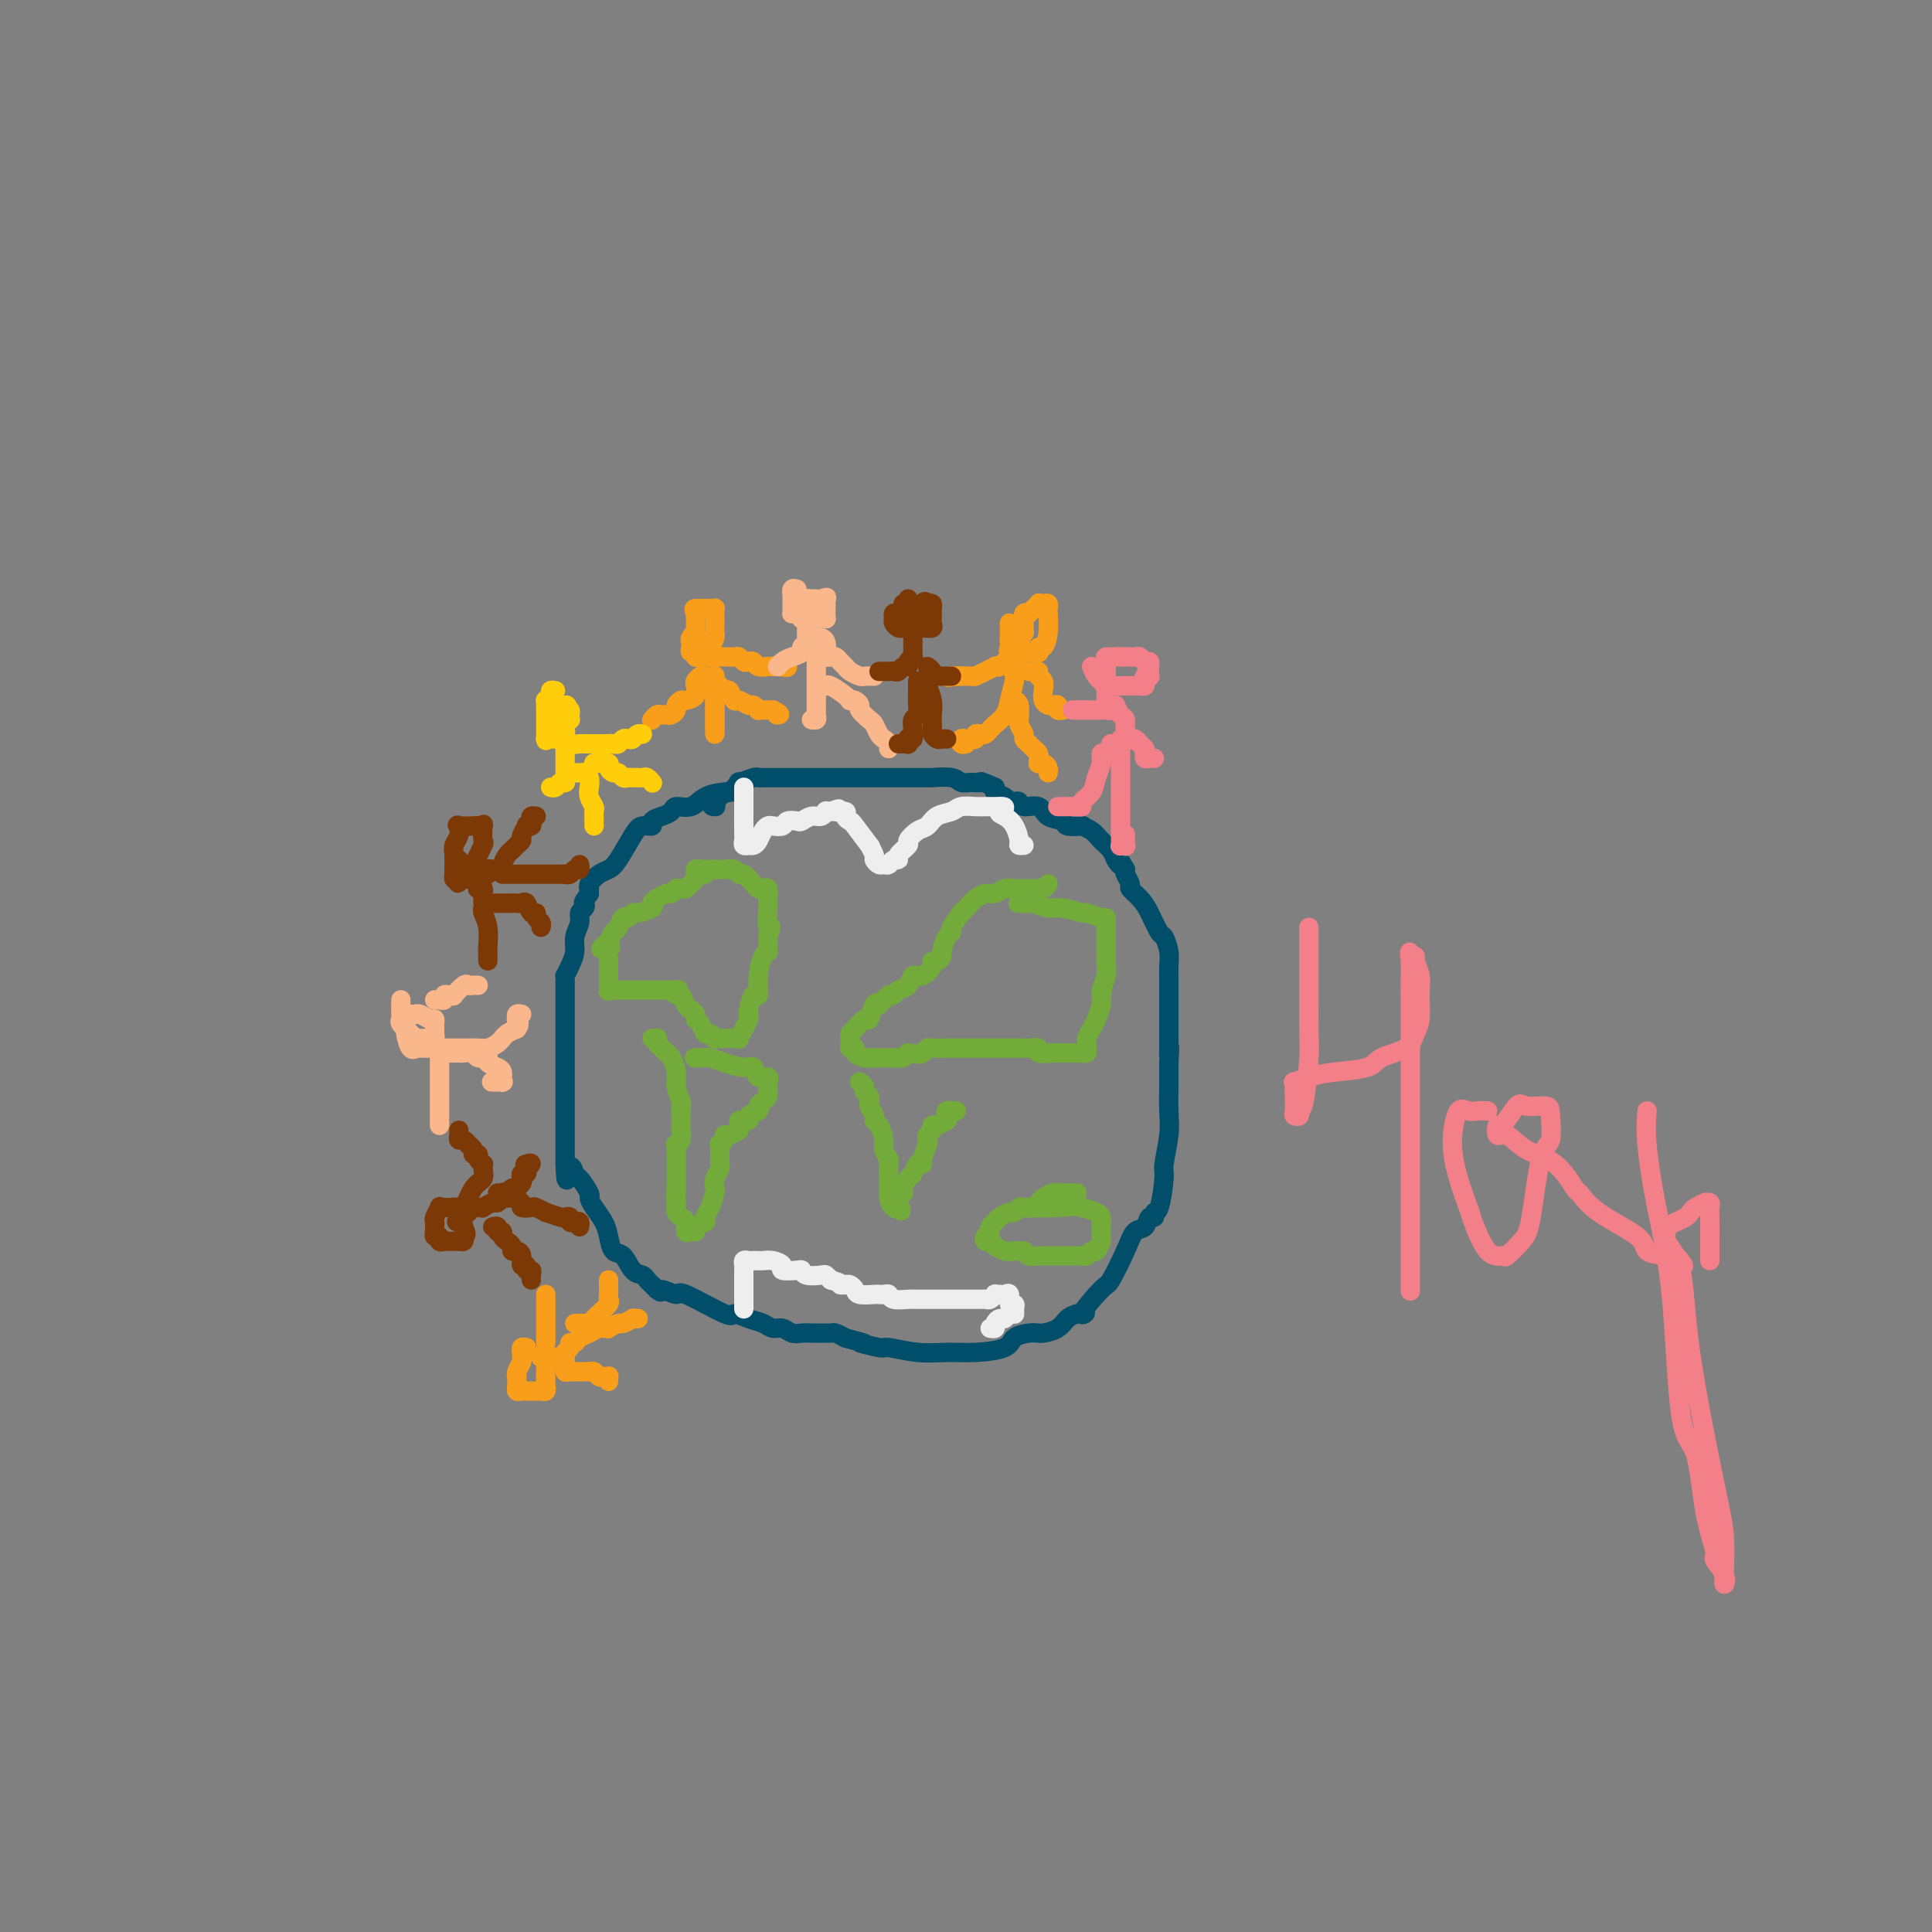 <svg viewBox='0 0 400 400' version='1.1' xmlns='http://www.w3.org/2000/svg' xmlns:xlink='http://www.w3.org/1999/xlink'><rect x="0" y="0" width="400" height="400" fill="#808080" stroke="none"/><g fill='none' stroke='rgb(0,78,106)' stroke-width='4' stroke-linecap='round' stroke-linejoin='round'><path d='M153,164c0.237,0.014 0.473,0.027 0,0c-0.473,-0.027 -1.656,-0.095 -3,0c-1.344,0.095 -2.849,0.354 -4,1c-1.151,0.646 -1.949,1.678 -3,2c-1.051,0.322 -2.357,-0.067 -3,0c-0.643,0.067 -0.623,0.592 -1,1c-0.377,0.408 -1.149,0.701 -2,1c-0.851,0.299 -1.779,0.605 -2,1c-0.221,0.395 0.264,0.880 0,1c-0.264,0.120 -1.278,-0.123 -2,0c-0.722,0.123 -1.154,0.614 -2,2c-0.846,1.386 -2.108,3.668 -3,5c-0.892,1.332 -1.416,1.715 -2,2c-0.584,0.285 -1.228,0.471 -2,1c-0.772,0.529 -1.671,1.399 -2,2c-0.329,0.601 -0.089,0.931 0,1c0.089,0.069 0.025,-0.123 0,0c-0.025,0.123 -0.013,0.562 0,1'/><path d='M122,185c-1.636,2.259 -1.227,1.907 -1,2c0.227,0.093 0.272,0.633 0,1c-0.272,0.367 -0.860,0.563 -1,1c-0.140,0.437 0.169,1.116 0,2c-0.169,0.884 -0.816,1.973 -1,3c-0.184,1.027 0.094,1.991 0,3c-0.094,1.009 -0.561,2.063 -1,3c-0.439,0.937 -0.850,1.757 -1,2c-0.150,0.243 -0.040,-0.090 0,0c0.040,0.090 0.011,0.604 0,1c-0.011,0.396 -0.003,0.674 0,1c0.003,0.326 0.001,0.700 0,1c-0.001,0.300 -0.000,0.526 0,1c0.000,0.474 0.000,1.194 0,2c-0.000,0.806 -0.000,1.697 0,3c0.000,1.303 0.000,3.020 0,4c-0.000,0.980 -0.000,1.225 0,2c0.000,0.775 0.000,2.082 0,3c-0.000,0.918 -0.000,1.449 0,2c0.000,0.551 0.000,1.122 0,2c-0.000,0.878 -0.000,2.063 0,3c0.000,0.937 0.000,1.627 0,2c-0.000,0.373 -0.000,0.429 0,1c0.000,0.571 0.000,1.659 0,3c-0.000,1.341 -0.000,2.937 0,4c0.000,1.063 0.000,1.594 0,2c-0.000,0.406 -0.000,0.687 0,1c0.000,0.313 0.000,0.656 0,1'/><path d='M117,241c0.173,6.048 0.606,2.169 1,1c0.394,-1.169 0.749,0.371 1,1c0.251,0.629 0.400,0.346 1,1c0.600,0.654 1.653,2.247 2,3c0.347,0.753 -0.010,0.668 0,1c0.010,0.332 0.387,1.081 1,2c0.613,0.919 1.462,2.008 2,3c0.538,0.992 0.764,1.887 1,3c0.236,1.113 0.483,2.445 1,3c0.517,0.555 1.304,0.334 2,1c0.696,0.666 1.300,2.220 2,3c0.700,0.780 1.497,0.786 2,1c0.503,0.214 0.712,0.634 1,1c0.288,0.366 0.654,0.676 1,1c0.346,0.324 0.673,0.662 1,1'/><path d='M136,267c1.436,1.159 0.526,0.057 1,0c0.474,-0.057 2.332,0.930 3,1c0.668,0.070 0.147,-0.777 2,0c1.853,0.777 6.082,3.179 8,4c1.918,0.821 1.525,0.061 2,0c0.475,-0.061 1.818,0.576 3,1c1.182,0.424 2.204,0.635 3,1c0.796,0.365 1.368,0.882 2,1c0.632,0.118 1.325,-0.165 2,0c0.675,0.165 1.333,0.776 2,1c0.667,0.224 1.345,0.060 2,0c0.655,-0.060 1.288,-0.017 2,0c0.712,0.017 1.503,0.007 2,0c0.497,-0.007 0.700,-0.012 1,0c0.300,0.012 0.696,0.042 1,0c0.304,-0.042 0.515,-0.155 1,0c0.485,0.155 1.242,0.577 2,1'/><path d='M175,277c6.482,1.708 3.187,0.979 3,1c-0.187,0.021 2.734,0.791 4,1c1.266,0.209 0.879,-0.142 2,0c1.121,0.142 3.752,0.778 6,1c2.248,0.222 4.114,0.031 6,0c1.886,-0.031 3.791,0.097 6,0c2.209,-0.097 4.721,-0.418 6,-1c1.279,-0.582 1.325,-1.423 2,-2c0.675,-0.577 1.980,-0.889 3,-1c1.020,-0.111 1.754,-0.022 2,0c0.246,0.022 0.005,-0.022 0,0c-0.005,0.022 0.225,0.109 1,0c0.775,-0.109 2.093,-0.414 3,-1c0.907,-0.586 1.402,-1.453 2,-2c0.598,-0.547 1.299,-0.773 2,-1'/><path d='M223,272c3.254,-0.945 0.888,0.692 1,0c0.112,-0.692 2.702,-3.714 4,-5c1.298,-1.286 1.303,-0.836 2,-2c0.697,-1.164 2.086,-3.943 3,-6c0.914,-2.057 1.355,-3.393 2,-4c0.645,-0.607 1.496,-0.487 2,-1c0.504,-0.513 0.661,-1.661 1,-2c0.339,-0.339 0.860,0.131 1,0c0.140,-0.131 -0.102,-0.863 0,-1c0.102,-0.137 0.549,0.321 1,-1c0.451,-1.321 0.905,-4.420 1,-6c0.095,-1.580 -0.171,-1.642 0,-3c0.171,-1.358 0.778,-4.012 1,-6c0.222,-1.988 0.060,-3.309 0,-5c-0.060,-1.691 -0.016,-3.752 0,-5c0.016,-1.248 0.004,-1.682 0,-2c-0.004,-0.318 -0.001,-0.519 0,-1c0.001,-0.481 0.001,-1.240 0,-2'/><path d='M242,220c0.309,-5.080 0.083,-2.778 0,-2c-0.083,0.778 -0.022,0.034 0,-1c0.022,-1.034 0.006,-2.356 0,-3c-0.006,-0.644 -0.002,-0.608 0,-1c0.002,-0.392 0.000,-1.212 0,-2c-0.000,-0.788 -0.000,-1.544 0,-2c0.000,-0.456 -0.000,-0.611 0,-1c0.000,-0.389 0.001,-1.013 0,-2c-0.001,-0.987 -0.003,-2.339 0,-3c0.003,-0.661 0.013,-0.633 0,-1c-0.013,-0.367 -0.048,-1.130 0,-2c0.048,-0.870 0.179,-1.846 0,-3c-0.179,-1.154 -0.669,-2.484 -1,-3c-0.331,-0.516 -0.504,-0.217 -1,-1c-0.496,-0.783 -1.313,-2.647 -2,-4c-0.687,-1.353 -1.242,-2.194 -2,-3c-0.758,-0.806 -1.719,-1.577 -2,-2c-0.281,-0.423 0.117,-0.499 0,-1c-0.117,-0.501 -0.748,-1.429 -1,-2c-0.252,-0.571 -0.126,-0.786 0,-1'/><path d='M233,180c-1.567,-2.822 -0.986,-1.375 -1,-1c-0.014,0.375 -0.625,-0.320 -1,-1c-0.375,-0.680 -0.514,-1.345 -1,-2c-0.486,-0.655 -1.318,-1.299 -2,-2c-0.682,-0.701 -1.213,-1.459 -2,-2c-0.787,-0.541 -1.829,-0.865 -2,-1c-0.171,-0.135 0.527,-0.083 0,0c-0.527,0.083 -2.281,0.195 -3,0c-0.719,-0.195 -0.402,-0.697 -1,-1c-0.598,-0.303 -2.111,-0.407 -3,-1c-0.889,-0.593 -1.156,-1.675 -2,-2c-0.844,-0.325 -2.266,0.106 -3,0c-0.734,-0.106 -0.778,-0.749 -1,-1c-0.222,-0.251 -0.620,-0.109 -1,0c-0.380,0.109 -0.741,0.184 -1,0c-0.259,-0.184 -0.416,-0.626 -1,-1c-0.584,-0.374 -1.595,-0.678 -2,-1c-0.405,-0.322 -0.202,-0.661 0,-1'/><path d='M206,163c-3.681,-1.614 -2.882,-1.151 -3,-1c-0.118,0.151 -1.152,-0.012 -2,0c-0.848,0.012 -1.510,0.199 -2,0c-0.490,-0.199 -0.809,-0.785 -2,-1c-1.191,-0.215 -3.253,-0.057 -4,0c-0.747,0.057 -0.178,0.015 -1,0c-0.822,-0.015 -3.036,-0.004 -4,0c-0.964,0.004 -0.677,0.001 -1,0c-0.323,-0.001 -1.254,-0.000 -2,0c-0.746,0.000 -1.306,0.000 -2,0c-0.694,-0.000 -1.523,-0.000 -2,0c-0.477,0.000 -0.603,0.000 -1,0c-0.397,-0.000 -1.064,-0.000 -2,0c-0.936,0.000 -2.142,0.000 -3,0c-0.858,-0.000 -1.367,-0.000 -2,0c-0.633,0.000 -1.391,0.000 -2,0c-0.609,-0.000 -1.069,-0.000 -2,0c-0.931,0.000 -2.333,0.000 -3,0c-0.667,-0.000 -0.598,-0.000 -1,0c-0.402,0.000 -1.274,0.000 -2,0c-0.726,-0.000 -1.305,-0.001 -2,0c-0.695,0.001 -1.504,0.005 -2,0c-0.496,-0.005 -0.677,-0.017 -1,0c-0.323,0.017 -0.787,0.065 -1,0c-0.213,-0.065 -0.176,-0.243 -1,0c-0.824,0.243 -2.511,0.905 -3,1c-0.489,0.095 0.220,-0.378 0,0c-0.220,0.378 -1.368,1.606 -2,2c-0.632,0.394 -0.747,-0.048 -1,0c-0.253,0.048 -0.644,0.585 -1,1c-0.356,0.415 -0.678,0.707 -1,1'/><path d='M148,166c-1.244,1.000 -0.356,1.000 0,1c0.356,0.000 0.178,0.000 0,0'/></g>
<g fill='none' stroke='rgb(115,171,58)' stroke-width='4' stroke-linecap='round' stroke-linejoin='round'><path d='M146,181c-0.303,0.024 -0.606,0.049 -1,0c-0.394,-0.049 -0.879,-0.171 -1,0c-0.121,0.171 0.121,0.635 0,1c-0.121,0.365 -0.606,0.633 -1,1c-0.394,0.367 -0.697,0.834 -1,1c-0.303,0.166 -0.605,0.029 -1,0c-0.395,-0.029 -0.883,0.048 -1,0c-0.117,-0.048 0.136,-0.220 0,0c-0.136,0.220 -0.661,0.832 -1,1c-0.339,0.168 -0.494,-0.109 -1,0c-0.506,0.109 -1.364,0.602 -2,1c-0.636,0.398 -1.049,0.699 -1,1c0.049,0.301 0.560,0.601 0,1c-0.560,0.399 -2.192,0.899 -3,1c-0.808,0.101 -0.794,-0.195 -1,0c-0.206,0.195 -0.633,0.881 -1,1c-0.367,0.119 -0.676,-0.329 -1,0c-0.324,0.329 -0.664,1.435 -1,2c-0.336,0.565 -0.667,0.590 -1,1c-0.333,0.410 -0.666,1.205 -1,2'/><path d='M126,195c-3.094,2.361 -0.829,1.262 0,1c0.829,-0.262 0.222,0.311 0,1c-0.222,0.689 -0.060,1.493 0,2c0.060,0.507 0.016,0.718 0,1c-0.016,0.282 -0.005,0.636 0,1c0.005,0.364 0.004,0.739 0,1c-0.004,0.261 -0.012,0.410 0,1c0.012,0.590 0.045,1.622 0,2c-0.045,0.378 -0.167,0.101 0,0c0.167,-0.101 0.623,-0.027 1,0c0.377,0.027 0.674,0.007 1,0c0.326,-0.007 0.681,-0.002 1,0c0.319,0.002 0.601,0.001 1,0c0.399,-0.001 0.915,-0.000 1,0c0.085,0.000 -0.261,0.000 0,0c0.261,-0.000 1.131,-0.000 2,0c0.869,0.000 1.738,0.000 2,0c0.262,-0.000 -0.085,-0.000 0,0c0.085,0.000 0.600,0.000 1,0c0.400,-0.000 0.685,-0.000 1,0c0.315,0.000 0.662,0.000 1,0c0.338,-0.000 0.669,-0.000 1,0'/><path d='M139,205c2.250,-0.068 1.376,-0.240 1,0c-0.376,0.240 -0.254,0.890 0,1c0.254,0.110 0.642,-0.321 1,0c0.358,0.321 0.687,1.394 1,2c0.313,0.606 0.609,0.745 1,1c0.391,0.255 0.878,0.628 1,1c0.122,0.372 -0.121,0.745 0,1c0.121,0.255 0.606,0.394 1,1c0.394,0.606 0.697,1.679 1,2c0.303,0.321 0.606,-0.110 1,0c0.394,0.110 0.879,0.762 1,1c0.121,0.238 -0.123,0.064 0,0c0.123,-0.064 0.611,-0.018 1,0c0.389,0.018 0.678,0.006 1,0c0.322,-0.006 0.678,-0.007 1,0c0.322,0.007 0.612,0.024 1,0c0.388,-0.024 0.875,-0.087 1,0c0.125,0.087 -0.111,0.324 0,0c0.111,-0.324 0.568,-1.209 1,-2c0.432,-0.791 0.838,-1.487 1,-2c0.162,-0.513 0.081,-0.842 0,-1c-0.081,-0.158 -0.163,-0.144 0,-1c0.163,-0.856 0.569,-2.583 1,-3c0.431,-0.417 0.886,0.477 1,0c0.114,-0.477 -0.113,-2.326 0,-4c0.113,-1.674 0.566,-3.172 1,-4c0.434,-0.828 0.848,-0.985 1,-1c0.152,-0.015 0.041,0.111 0,0c-0.041,-0.111 -0.012,-0.460 0,-1c0.012,-0.540 0.006,-1.270 0,-2'/><path d='M159,194c1.082,-3.483 0.287,-1.690 0,-2c-0.287,-0.310 -0.066,-2.724 0,-4c0.066,-1.276 -0.023,-1.415 0,-2c0.023,-0.585 0.157,-1.614 0,-2c-0.157,-0.386 -0.606,-0.127 -1,0c-0.394,0.127 -0.735,0.121 -1,0c-0.265,-0.121 -0.455,-0.358 -1,-1c-0.545,-0.642 -1.446,-1.689 -2,-2c-0.554,-0.311 -0.761,0.113 -1,0c-0.239,-0.113 -0.511,-0.762 -1,-1c-0.489,-0.238 -1.195,-0.063 -2,0c-0.805,0.063 -1.708,0.016 -2,0c-0.292,-0.016 0.027,-0.001 0,0c-0.027,0.001 -0.399,-0.014 -1,0c-0.601,0.014 -1.429,0.055 -2,0c-0.571,-0.055 -0.884,-0.207 -1,0c-0.116,0.207 -0.033,0.773 0,1c0.033,0.227 0.017,0.113 0,0'/><path d='M135,215c0.416,0.024 0.833,0.048 1,0c0.167,-0.048 0.086,-0.169 0,0c-0.086,0.169 -0.177,0.629 0,1c0.177,0.371 0.621,0.654 1,1c0.379,0.346 0.694,0.755 1,1c0.306,0.245 0.604,0.327 1,1c0.396,0.673 0.891,1.937 1,3c0.109,1.063 -0.167,1.924 0,3c0.167,1.076 0.776,2.367 1,3c0.224,0.633 0.061,0.607 0,1c-0.061,0.393 -0.020,1.206 0,2c0.020,0.794 0.019,1.570 0,2c-0.019,0.430 -0.058,0.514 0,1c0.058,0.486 0.212,1.373 0,2c-0.212,0.627 -0.789,0.994 -1,1c-0.211,0.006 -0.057,-0.349 0,0c0.057,0.349 0.015,1.403 0,2c-0.015,0.597 -0.004,0.737 0,1c0.004,0.263 0.001,0.651 0,1c-0.001,0.349 -0.000,0.661 0,1c0.000,0.339 0.000,0.707 0,1c-0.000,0.293 -0.000,0.512 0,1c0.000,0.488 0.000,1.244 0,2'/><path d='M140,246c-0.158,3.416 -0.052,2.955 0,3c0.052,0.045 0.052,0.594 0,1c-0.052,0.406 -0.155,0.669 0,1c0.155,0.331 0.568,0.731 1,1c0.432,0.269 0.884,0.409 1,1c0.116,0.591 -0.105,1.633 0,2c0.105,0.367 0.535,0.057 1,0c0.465,-0.057 0.965,0.138 1,0c0.035,-0.138 -0.393,-0.608 0,-1c0.393,-0.392 1.608,-0.706 2,-1c0.392,-0.294 -0.040,-0.568 0,-1c0.040,-0.432 0.550,-1.021 1,-2c0.450,-0.979 0.838,-2.346 1,-3c0.162,-0.654 0.096,-0.594 0,-1c-0.096,-0.406 -0.222,-1.279 0,-2c0.222,-0.721 0.790,-1.289 1,-2c0.210,-0.711 0.060,-1.566 0,-2c-0.060,-0.434 -0.031,-0.446 0,-1c0.031,-0.554 0.063,-1.650 0,-2c-0.063,-0.350 -0.221,0.047 0,0c0.221,-0.047 0.822,-0.538 1,-1c0.178,-0.462 -0.068,-0.894 0,-1c0.068,-0.106 0.448,0.112 1,0c0.552,-0.112 1.276,-0.556 2,-1'/><path d='M153,234c0.488,-0.930 -0.290,-1.755 0,-2c0.290,-0.245 1.650,0.089 2,0c0.350,-0.089 -0.309,-0.601 0,-1c0.309,-0.399 1.585,-0.684 2,-1c0.415,-0.316 -0.033,-0.662 0,-1c0.033,-0.338 0.545,-0.669 1,-1c0.455,-0.331 0.854,-0.662 1,-1c0.146,-0.338 0.041,-0.683 0,-1c-0.041,-0.317 -0.018,-0.605 0,-1c0.018,-0.395 0.030,-0.898 0,-1c-0.030,-0.102 -0.103,0.198 0,0c0.103,-0.198 0.383,-0.893 0,-1c-0.383,-0.107 -1.430,0.374 -2,0c-0.570,-0.374 -0.662,-1.603 -1,-2c-0.338,-0.397 -0.921,0.037 -2,0c-1.079,-0.037 -2.654,-0.546 -4,-1c-1.346,-0.454 -2.464,-0.854 -3,-1c-0.536,-0.146 -0.490,-0.039 -1,0c-0.510,0.039 -1.574,0.011 -2,0c-0.426,-0.011 -0.213,-0.006 0,0'/><path d='M217,183c-0.305,0.423 -0.610,0.845 -1,1c-0.390,0.155 -0.864,0.041 -1,0c-0.136,-0.041 0.067,-0.011 0,0c-0.067,0.011 -0.402,0.002 -1,0c-0.598,-0.002 -1.459,0.004 -2,0c-0.541,-0.004 -0.764,-0.016 -1,0c-0.236,0.016 -0.487,0.060 -1,0c-0.513,-0.060 -1.288,-0.225 -2,0c-0.712,0.225 -1.362,0.839 -2,1c-0.638,0.161 -1.265,-0.131 -2,0c-0.735,0.131 -1.578,0.687 -2,1c-0.422,0.313 -0.424,0.385 -1,1c-0.576,0.615 -1.726,1.773 -2,2c-0.274,0.227 0.329,-0.479 0,0c-0.329,0.479 -1.590,2.141 -2,3c-0.410,0.859 0.031,0.913 0,1c-0.031,0.087 -0.534,0.205 -1,1c-0.466,0.795 -0.894,2.267 -1,3c-0.106,0.733 0.109,0.726 0,1c-0.109,0.274 -0.544,0.828 -1,1c-0.456,0.172 -0.933,-0.038 -1,0c-0.067,0.038 0.277,0.325 0,1c-0.277,0.675 -1.173,1.740 -2,2c-0.827,0.260 -1.584,-0.284 -2,0c-0.416,0.284 -0.490,1.397 -1,2c-0.510,0.603 -1.456,0.697 -2,1c-0.544,0.303 -0.684,0.816 -1,1c-0.316,0.184 -0.806,0.039 -1,0c-0.194,-0.039 -0.091,0.028 0,0c0.091,-0.028 0.169,-0.151 0,0c-0.169,0.151 -0.584,0.575 -1,1'/><path d='M183,207c-1.417,1.051 -0.961,1.178 -1,1c-0.039,-0.178 -0.575,-0.662 -1,0c-0.425,0.662 -0.741,2.468 -1,3c-0.259,0.532 -0.462,-0.212 -1,0c-0.538,0.212 -1.412,1.380 -2,2c-0.588,0.620 -0.891,0.692 -1,1c-0.109,0.308 -0.025,0.852 0,1c0.025,0.148 -0.009,-0.101 0,0c0.009,0.101 0.062,0.553 0,1c-0.062,0.447 -0.238,0.890 0,1c0.238,0.110 0.890,-0.114 1,0c0.110,0.114 -0.321,0.567 0,1c0.321,0.433 1.395,0.848 2,1c0.605,0.152 0.740,0.041 1,0c0.260,-0.041 0.643,-0.011 1,0c0.357,0.011 0.687,0.003 1,0c0.313,-0.003 0.609,-0.001 1,0c0.391,0.001 0.878,0.001 1,0c0.122,-0.001 -0.122,-0.003 0,0c0.122,0.003 0.610,0.011 1,0c0.390,-0.011 0.682,-0.041 1,0c0.318,0.041 0.662,0.155 1,0c0.338,-0.155 0.669,-0.577 1,-1'/><path d='M188,218c2.479,0.370 2.678,0.295 3,0c0.322,-0.295 0.768,-0.811 1,-1c0.232,-0.189 0.251,-0.051 1,0c0.749,0.051 2.230,0.014 3,0c0.770,-0.014 0.830,-0.004 1,0c0.170,0.004 0.449,0.001 1,0c0.551,-0.001 1.372,-0.000 2,0c0.628,0.000 1.061,0.000 2,0c0.939,-0.000 2.385,-0.000 3,0c0.615,0.000 0.401,0.000 1,0c0.599,-0.000 2.011,-0.001 3,0c0.989,0.001 1.554,0.004 2,0c0.446,-0.004 0.771,-0.015 1,0c0.229,0.015 0.362,0.057 1,0c0.638,-0.057 1.782,-0.211 2,0c0.218,0.211 -0.488,0.789 0,1c0.488,0.211 2.171,0.057 3,0c0.829,-0.057 0.804,-0.015 1,0c0.196,0.015 0.612,0.004 1,0c0.388,-0.004 0.749,-0.000 1,0c0.251,0.000 0.393,-0.003 1,0c0.607,0.003 1.680,0.012 2,0c0.320,-0.012 -0.111,-0.044 0,0c0.111,0.044 0.765,0.163 1,0c0.235,-0.163 0.052,-0.609 0,-1c-0.052,-0.391 0.028,-0.727 0,-1c-0.028,-0.273 -0.165,-0.482 0,-1c0.165,-0.518 0.632,-1.345 1,-2c0.368,-0.655 0.638,-1.138 1,-2c0.362,-0.862 0.818,-2.103 1,-3c0.182,-0.897 0.091,-1.448 0,-2'/><path d='M228,206c0.558,-1.931 -0.047,-0.759 0,-1c0.047,-0.241 0.745,-1.895 1,-3c0.255,-1.105 0.068,-1.661 0,-2c-0.068,-0.339 -0.018,-0.462 0,-1c0.018,-0.538 0.005,-1.492 0,-2c-0.005,-0.508 -0.001,-0.571 0,-1c0.001,-0.429 -0.000,-1.224 0,-2c0.000,-0.776 0.003,-1.532 0,-2c-0.003,-0.468 -0.011,-0.646 0,-1c0.011,-0.354 0.043,-0.884 0,-1c-0.043,-0.116 -0.160,0.180 -1,0c-0.840,-0.180 -2.404,-0.837 -3,-1c-0.596,-0.163 -0.224,0.166 -1,0c-0.776,-0.166 -2.699,-0.829 -4,-1c-1.301,-0.171 -1.981,0.150 -3,0c-1.019,-0.150 -2.378,-0.772 -3,-1c-0.622,-0.228 -0.507,-0.061 -1,0c-0.493,0.061 -1.594,0.016 -2,0c-0.406,-0.016 -0.116,-0.005 0,0c0.116,0.005 0.058,0.002 0,0'/><path d='M178,224c0.453,0.331 0.906,0.663 1,1c0.094,0.337 -0.172,0.681 0,1c0.172,0.319 0.782,0.614 1,1c0.218,0.386 0.044,0.863 0,1c-0.044,0.137 0.044,-0.067 0,0c-0.044,0.067 -0.218,0.406 0,1c0.218,0.594 0.828,1.443 1,2c0.172,0.557 -0.094,0.822 0,1c0.094,0.178 0.547,0.268 1,1c0.453,0.732 0.906,2.105 1,3c0.094,0.895 -0.171,1.310 0,2c0.171,0.690 0.777,1.655 1,2c0.223,0.345 0.063,0.072 0,1c-0.063,0.928 -0.027,3.058 0,4c0.027,0.942 0.046,0.694 0,1c-0.046,0.306 -0.157,1.164 0,2c0.157,0.836 0.581,1.648 1,2c0.419,0.352 0.834,0.243 1,0c0.166,-0.243 0.083,-0.622 0,-1'/><path d='M186,249c1.174,3.694 0.107,0.428 0,-1c-0.107,-1.428 0.744,-1.017 1,-1c0.256,0.017 -0.085,-0.359 0,-1c0.085,-0.641 0.596,-1.546 1,-2c0.404,-0.454 0.700,-0.458 1,-1c0.300,-0.542 0.602,-1.623 1,-2c0.398,-0.377 0.890,-0.052 1,0c0.110,0.052 -0.163,-0.171 0,-1c0.163,-0.829 0.760,-2.264 1,-3c0.240,-0.736 0.121,-0.772 0,-1c-0.121,-0.228 -0.245,-0.649 0,-1c0.245,-0.351 0.858,-0.633 1,-1c0.142,-0.367 -0.186,-0.819 0,-1c0.186,-0.181 0.886,-0.091 1,0c0.114,0.091 -0.358,0.182 0,0c0.358,-0.182 1.545,-0.637 2,-1c0.455,-0.363 0.178,-0.633 0,-1c-0.178,-0.367 -0.258,-0.830 0,-1c0.258,-0.170 0.853,-0.045 1,0c0.147,0.045 -0.153,0.012 0,0c0.153,-0.012 0.758,-0.003 1,0c0.242,0.003 0.121,0.002 0,0'/><path d='M223,247c-0.778,-0.007 -1.557,-0.013 -2,0c-0.443,0.013 -0.552,0.046 -1,0c-0.448,-0.046 -1.237,-0.170 -2,0c-0.763,0.170 -1.500,0.633 -2,1c-0.500,0.367 -0.764,0.638 -1,1c-0.236,0.362 -0.443,0.814 -1,1c-0.557,0.186 -1.462,0.105 -2,0c-0.538,-0.105 -0.709,-0.234 -1,0c-0.291,0.234 -0.704,0.833 -1,1c-0.296,0.167 -0.476,-0.096 -1,0c-0.524,0.096 -1.393,0.551 -2,1c-0.607,0.449 -0.951,0.894 -1,1c-0.049,0.106 0.196,-0.125 0,0c-0.196,0.125 -0.835,0.607 -1,1c-0.165,0.393 0.142,0.698 0,1c-0.142,0.302 -0.733,0.602 -1,1c-0.267,0.398 -0.209,0.895 0,1c0.209,0.105 0.571,-0.182 1,0c0.429,0.182 0.927,0.833 1,1c0.073,0.167 -0.279,-0.151 0,0c0.279,0.151 1.191,0.771 2,1c0.809,0.229 1.517,0.065 2,0c0.483,-0.065 0.742,-0.033 1,0'/><path d='M211,259c1.282,0.249 0.988,-0.130 1,0c0.012,0.130 0.332,0.767 1,1c0.668,0.233 1.685,0.062 2,0c0.315,-0.062 -0.070,-0.017 0,0c0.070,0.017 0.597,0.004 1,0c0.403,-0.004 0.681,-0.001 1,0c0.319,0.001 0.677,0.000 1,0c0.323,-0.000 0.611,-0.000 1,0c0.389,0.000 0.878,0.000 1,0c0.122,-0.000 -0.122,-0.000 0,0c0.122,0.000 0.610,0.001 1,0c0.390,-0.001 0.682,-0.005 1,0c0.318,0.005 0.662,0.017 1,0c0.338,-0.017 0.669,-0.064 1,0c0.331,0.064 0.663,0.239 1,0c0.337,-0.239 0.679,-0.891 1,-1c0.321,-0.109 0.622,0.325 1,0c0.378,-0.325 0.833,-1.411 1,-2c0.167,-0.589 0.045,-0.683 0,-1c-0.045,-0.317 -0.012,-0.859 0,-1c0.012,-0.141 0.002,0.117 0,0c-0.002,-0.117 0.005,-0.609 0,-1c-0.005,-0.391 -0.022,-0.682 0,-1c0.022,-0.318 0.083,-0.662 0,-1c-0.083,-0.338 -0.309,-0.668 -1,-1c-0.691,-0.332 -1.845,-0.666 -3,-1'/><path d='M224,250c-1.393,-0.464 -2.875,-0.125 -5,0c-2.125,0.125 -4.893,0.036 -6,0c-1.107,-0.036 -0.554,-0.018 0,0'/></g>
<g fill='none' stroke='rgb(238,238,238)' stroke-width='4' stroke-linecap='round' stroke-linejoin='round'><path d='M154,271c-0.000,-0.342 -0.000,-0.684 0,-1c0.000,-0.316 0.000,-0.608 0,-1c-0.000,-0.392 -0.000,-0.886 0,-1c0.000,-0.114 0.000,0.153 0,0c-0.000,-0.153 -0.001,-0.724 0,-1c0.001,-0.276 0.003,-0.256 0,-1c-0.003,-0.744 -0.012,-2.252 0,-3c0.012,-0.748 0.046,-0.736 0,-1c-0.046,-0.264 -0.171,-0.803 0,-1c0.171,-0.197 0.637,-0.053 1,0c0.363,0.053 0.625,0.013 1,0c0.375,-0.013 0.865,-0.001 1,0c0.135,0.001 -0.086,-0.010 0,0c0.086,0.010 0.478,0.041 1,0c0.522,-0.041 1.173,-0.156 2,0c0.827,0.156 1.830,0.581 2,1c0.170,0.419 -0.494,0.830 0,1c0.494,0.170 2.146,0.097 3,0c0.854,-0.097 0.911,-0.219 1,0c0.089,0.219 0.209,0.780 1,1c0.791,0.220 2.251,0.098 3,0c0.749,-0.098 0.785,-0.171 1,0c0.215,0.171 0.607,0.585 1,1'/><path d='M172,265c2.880,0.842 2.079,0.947 2,1c-0.079,0.053 0.564,0.053 1,0c0.436,-0.053 0.666,-0.158 1,0c0.334,0.158 0.772,0.578 1,1c0.228,0.422 0.247,0.844 1,1c0.753,0.156 2.241,0.046 3,0c0.759,-0.046 0.788,-0.026 1,0c0.212,0.026 0.605,0.060 1,0c0.395,-0.060 0.790,-0.212 1,0c0.210,0.212 0.233,0.789 1,1c0.767,0.211 2.277,0.057 3,0c0.723,-0.057 0.659,-0.015 1,0c0.341,0.015 1.085,0.004 2,0c0.915,-0.004 1.999,-0.001 3,0c1.001,0.001 1.917,0.000 3,0c1.083,-0.000 2.332,-0.000 3,0c0.668,0.000 0.756,0.001 1,0c0.244,-0.001 0.644,-0.004 1,0c0.356,0.004 0.669,0.015 1,0c0.331,-0.015 0.680,-0.057 1,0c0.320,0.057 0.610,0.212 1,0c0.390,-0.212 0.879,-0.791 1,-1c0.121,-0.209 -0.126,-0.048 0,0c0.126,0.048 0.626,-0.016 1,0c0.374,0.016 0.622,0.112 1,0c0.378,-0.112 0.885,-0.432 1,0c0.115,0.432 -0.161,1.616 0,2c0.161,0.384 0.760,-0.033 1,0c0.240,0.033 0.120,0.517 0,1'/><path d='M210,271c0.142,0.686 -0.003,0.901 0,1c0.003,0.099 0.154,0.082 0,0c-0.154,-0.082 -0.615,-0.228 -1,0c-0.385,0.228 -0.695,0.832 -1,1c-0.305,0.168 -0.604,-0.099 -1,0c-0.396,0.099 -0.890,0.563 -1,1c-0.110,0.437 0.163,0.849 0,1c-0.163,0.151 -0.761,0.043 -1,0c-0.239,-0.043 -0.120,-0.022 0,0'/><path d='M154,163c-0.000,0.380 -0.000,0.760 0,1c0.000,0.240 0.000,0.340 0,1c-0.000,0.660 -0.001,1.879 0,2c0.001,0.121 0.004,-0.857 0,0c-0.004,0.857 -0.016,3.550 0,5c0.016,1.450 0.060,1.657 0,2c-0.060,0.343 -0.223,0.822 0,1c0.223,0.178 0.833,0.055 1,0c0.167,-0.055 -0.110,-0.043 0,0c0.110,0.043 0.606,0.116 1,0c0.394,-0.116 0.687,-0.422 1,-1c0.313,-0.578 0.646,-1.426 1,-2c0.354,-0.574 0.729,-0.872 1,-1c0.271,-0.128 0.439,-0.086 1,0c0.561,0.086 1.515,0.215 2,0c0.485,-0.215 0.501,-0.775 1,-1c0.499,-0.225 1.483,-0.117 2,0c0.517,0.117 0.569,0.241 1,0c0.431,-0.241 1.243,-0.849 2,-1c0.757,-0.151 1.461,0.155 2,0c0.539,-0.155 0.914,-0.773 1,-1c0.086,-0.227 -0.118,-0.065 0,0c0.118,0.065 0.559,0.032 1,0'/><path d='M172,168c2.886,-1.071 1.100,-0.249 1,0c-0.100,0.249 1.488,-0.075 2,0c0.512,0.075 -0.050,0.551 0,1c0.050,0.449 0.711,0.873 1,1c0.289,0.127 0.206,-0.044 1,1c0.794,1.044 2.464,3.303 3,4c0.536,0.697 -0.064,-0.167 0,0c0.064,0.167 0.791,1.366 1,2c0.209,0.634 -0.099,0.702 0,1c0.099,0.298 0.605,0.827 1,1c0.395,0.173 0.678,-0.008 1,0c0.322,0.008 0.683,0.205 1,0c0.317,-0.205 0.591,-0.813 1,-1c0.409,-0.187 0.953,0.048 1,0c0.047,-0.048 -0.402,-0.379 0,-1c0.402,-0.621 1.654,-1.532 2,-2c0.346,-0.468 -0.213,-0.492 0,-1c0.213,-0.508 1.197,-1.499 2,-2c0.803,-0.501 1.426,-0.513 2,-1c0.574,-0.487 1.098,-1.451 2,-2c0.902,-0.549 2.182,-0.683 3,-1c0.818,-0.317 1.175,-0.817 2,-1c0.825,-0.183 2.118,-0.049 3,0c0.882,0.049 1.353,0.013 2,0c0.647,-0.013 1.471,-0.004 2,0c0.529,0.004 0.765,0.002 1,0'/><path d='M207,167c1.978,-0.123 0.424,0.570 0,1c-0.424,0.430 0.282,0.599 1,1c0.718,0.401 1.446,1.036 2,2c0.554,0.964 0.932,2.258 1,3c0.068,0.742 -0.174,0.930 0,1c0.174,0.070 0.764,0.020 1,0c0.236,-0.020 0.118,-0.010 0,0'/></g>
<g fill='none' stroke='rgb(249,158,27)' stroke-width='4' stroke-linecap='round' stroke-linejoin='round'><path d='M145,134c0.340,-0.054 0.679,-0.107 1,0c0.321,0.107 0.622,0.376 1,0c0.378,-0.376 0.833,-1.397 1,-2c0.167,-0.603 0.045,-0.787 0,-1c-0.045,-0.213 -0.012,-0.453 0,-1c0.012,-0.547 0.004,-1.400 0,-2c-0.004,-0.600 -0.004,-0.945 0,-1c0.004,-0.055 0.012,0.181 0,0c-0.012,-0.181 -0.045,-0.781 0,-1c0.045,-0.219 0.167,-0.059 0,0c-0.167,0.059 -0.622,0.016 -1,0c-0.378,-0.016 -0.679,-0.004 -1,0c-0.321,0.004 -0.663,0.001 -1,0c-0.337,-0.001 -0.668,-0.001 -1,0'/><path d='M144,126c-0.619,-0.074 -0.166,0.741 0,1c0.166,0.259 0.046,-0.036 0,0c-0.046,0.036 -0.016,0.405 0,1c0.016,0.595 0.018,1.416 0,2c-0.018,0.584 -0.057,0.930 0,1c0.057,0.070 0.210,-0.135 0,0c-0.210,0.135 -0.784,0.609 -1,1c-0.216,0.391 -0.073,0.697 0,1c0.073,0.303 0.075,0.603 0,1c-0.075,0.397 -0.226,0.891 0,1c0.226,0.109 0.830,-0.167 1,0c0.170,0.167 -0.095,0.777 0,1c0.095,0.223 0.551,0.060 1,0c0.449,-0.060 0.890,-0.016 1,0c0.110,0.016 -0.111,0.005 0,0c0.111,-0.005 0.556,-0.002 1,0'/><path d='M147,136c0.858,0.464 1.003,0.124 1,0c-0.003,-0.124 -0.156,-0.033 0,0c0.156,0.033 0.619,0.008 1,0c0.381,-0.008 0.679,0.002 1,0c0.321,-0.002 0.663,-0.014 1,0c0.337,0.014 0.668,0.055 1,0c0.332,-0.055 0.665,-0.207 1,0c0.335,0.207 0.671,0.773 1,1c0.329,0.227 0.652,0.113 1,0c0.348,-0.113 0.723,-0.226 1,0c0.277,0.226 0.457,0.793 1,1c0.543,0.207 1.451,0.056 2,0c0.549,-0.056 0.740,-0.015 1,0c0.260,0.015 0.589,0.004 1,0c0.411,-0.004 0.904,-0.001 1,0c0.096,0.001 -0.205,0.000 0,0c0.205,-0.000 0.916,-0.000 1,0c0.084,0.000 -0.458,0.000 -1,0'/><path d='M162,138c2.214,0.310 0.250,0.083 -1,0c-1.250,-0.083 -1.786,-0.024 -2,0c-0.214,0.024 -0.107,0.012 0,0'/><path d='M146,140c-0.313,-0.097 -0.627,-0.194 -1,0c-0.373,0.194 -0.807,0.678 -1,1c-0.193,0.322 -0.147,0.482 0,1c0.147,0.518 0.394,1.396 0,2c-0.394,0.604 -1.429,0.936 -2,1c-0.571,0.064 -0.678,-0.141 -1,0c-0.322,0.141 -0.860,0.626 -1,1c-0.140,0.374 0.117,0.635 0,1c-0.117,0.365 -0.610,0.834 -1,1c-0.390,0.166 -0.679,0.031 -1,0c-0.321,-0.031 -0.674,0.044 -1,0c-0.326,-0.044 -0.623,-0.208 -1,0c-0.377,0.208 -0.832,0.787 -1,1c-0.168,0.213 -0.048,0.061 0,0c0.048,-0.061 0.024,-0.030 0,0'/><path d='M148,140c0.000,-0.087 0.000,-0.174 0,0c0.000,0.174 0.000,0.610 0,1c0.000,0.390 0.000,0.734 0,1c0.000,0.266 0.000,0.452 0,1c0.000,0.548 0.000,1.457 0,2c0.000,0.543 0.000,0.719 0,1c0.000,0.281 0.000,0.667 0,1c0.000,0.333 0.000,0.614 0,1c0.000,0.386 0.000,0.878 0,1c0.000,0.122 0.000,-0.124 0,0c0.000,0.124 0.000,0.619 0,1c0.000,0.381 0.000,0.649 0,1c-0.000,0.351 -0.000,0.787 0,1c0.000,0.213 -0.000,0.204 0,0c0.000,-0.204 0.000,-0.602 0,-1'/><path d='M148,151c0.000,1.297 0.000,-0.962 0,-2c-0.000,-1.038 -0.000,-0.856 0,-1c0.000,-0.144 0.000,-0.616 0,-1c-0.000,-0.384 -0.001,-0.681 0,-1c0.001,-0.319 0.003,-0.661 0,-1c-0.003,-0.339 -0.012,-0.675 0,-1c0.012,-0.325 0.045,-0.639 0,-1c-0.045,-0.361 -0.166,-0.768 0,-1c0.166,-0.232 0.621,-0.287 1,0c0.379,0.287 0.683,0.918 1,1c0.317,0.082 0.648,-0.385 1,0c0.352,0.385 0.725,1.624 1,2c0.275,0.376 0.451,-0.109 1,0c0.549,0.109 1.471,0.814 2,1c0.529,0.186 0.667,-0.146 1,0c0.333,0.146 0.863,0.771 1,1c0.137,0.229 -0.118,0.061 0,0c0.118,-0.061 0.609,-0.017 1,0c0.391,0.017 0.683,0.005 1,0c0.317,-0.005 0.658,-0.002 1,0'/><path d='M160,147c2.089,1.000 1.311,1.000 1,1c-0.311,0.000 -0.156,0.000 0,0'/><path d='M209,129c0.005,0.641 0.009,1.282 0,2c-0.009,0.718 -0.032,1.513 0,2c0.032,0.487 0.121,0.666 0,1c-0.121,0.334 -0.450,0.822 0,1c0.450,0.178 1.679,0.048 2,0c0.321,-0.048 -0.268,-0.012 0,0c0.268,0.012 1.392,-0.001 2,0c0.608,0.001 0.702,0.016 1,0c0.298,-0.016 0.802,-0.064 1,0c0.198,0.064 0.092,0.241 0,0c-0.092,-0.241 -0.168,-0.901 0,-1c0.168,-0.099 0.582,0.362 1,0c0.418,-0.362 0.841,-1.547 1,-3c0.159,-1.453 0.052,-3.174 0,-4c-0.052,-0.826 -0.051,-0.759 0,-1c0.051,-0.241 0.152,-0.791 0,-1c-0.152,-0.209 -0.556,-0.077 -1,0c-0.444,0.077 -0.927,0.098 -1,0c-0.073,-0.098 0.265,-0.314 0,0c-0.265,0.314 -1.132,1.157 -2,2'/><path d='M213,127c-0.558,0.023 0.048,0.081 0,0c-0.048,-0.081 -0.749,-0.302 -1,0c-0.251,0.302 -0.053,1.128 0,2c0.053,0.872 -0.038,1.792 0,2c0.038,0.208 0.206,-0.294 0,0c-0.206,0.294 -0.786,1.386 -1,2c-0.214,0.614 -0.060,0.752 0,1c0.060,0.248 0.027,0.606 0,1c-0.027,0.394 -0.049,0.822 0,1c0.049,0.178 0.168,0.104 0,0c-0.168,-0.104 -0.624,-0.238 -1,0c-0.376,0.238 -0.674,0.848 -1,1c-0.326,0.152 -0.681,-0.153 -1,0c-0.319,0.153 -0.600,0.763 -1,1c-0.400,0.237 -0.917,0.102 -1,0c-0.083,-0.102 0.269,-0.171 0,0c-0.269,0.171 -1.158,0.582 -2,1c-0.842,0.418 -1.637,0.844 -2,1c-0.363,0.156 -0.293,0.042 -1,0c-0.707,-0.042 -2.189,-0.011 -3,0c-0.811,0.011 -0.949,0.003 -1,0c-0.051,-0.003 -0.015,-0.001 0,0c0.015,0.001 0.007,0.000 0,0'/><path d='M197,140c-1.690,0.464 0.083,0.125 1,0c0.917,-0.125 0.976,-0.036 1,0c0.024,0.036 0.012,0.018 0,0'/><path d='M213,139c0.301,0.026 0.603,0.051 1,0c0.397,-0.051 0.890,-0.179 1,0c0.110,0.179 -0.164,0.664 0,1c0.164,0.336 0.765,0.521 1,1c0.235,0.479 0.106,1.252 0,2c-0.106,0.748 -0.187,1.472 0,2c0.187,0.528 0.642,0.859 1,1c0.358,0.141 0.618,0.090 1,0c0.382,-0.090 0.886,-0.220 1,0c0.114,0.220 -0.162,0.790 0,1c0.162,0.210 0.760,0.060 1,0c0.240,-0.060 0.120,-0.030 0,0'/><path d='M211,139c-0.449,0.411 -0.899,0.822 -1,1c-0.101,0.178 0.145,0.124 0,1c-0.145,0.876 -0.683,2.682 -1,4c-0.317,1.318 -0.414,2.147 -1,3c-0.586,0.853 -1.662,1.732 -2,2c-0.338,0.268 0.063,-0.073 0,0c-0.063,0.073 -0.589,0.559 -1,1c-0.411,0.441 -0.705,0.836 -1,1c-0.295,0.164 -0.590,0.095 -1,0c-0.410,-0.095 -0.934,-0.218 -1,0c-0.066,0.218 0.326,0.776 0,1c-0.326,0.224 -1.369,0.112 -2,0c-0.631,-0.112 -0.850,-0.226 -1,0c-0.150,0.226 -0.233,0.792 0,1c0.233,0.208 0.781,0.060 1,0c0.219,-0.060 0.110,-0.030 0,0'/><path d='M210,145c-0.114,-0.021 -0.228,-0.042 0,0c0.228,0.042 0.797,0.148 1,1c0.203,0.852 0.039,2.452 0,3c-0.039,0.548 0.045,0.045 0,0c-0.045,-0.045 -0.220,0.369 0,1c0.220,0.631 0.833,1.478 1,2c0.167,0.522 -0.113,0.717 0,1c0.113,0.283 0.619,0.654 1,1c0.381,0.346 0.637,0.667 1,1c0.363,0.333 0.832,0.677 1,1c0.168,0.323 0.035,0.625 0,1c-0.035,0.375 0.029,0.822 0,1c-0.029,0.178 -0.151,0.086 0,0c0.151,-0.086 0.577,-0.167 1,0c0.423,0.167 0.845,0.584 1,1c0.155,0.416 0.044,0.833 0,1c-0.044,0.167 -0.022,0.083 0,0'/></g>
<g fill='none' stroke='rgb(251,183,140)' stroke-width='4' stroke-linecap='round' stroke-linejoin='round'><path d='M165,122c-0.423,-0.136 -0.845,-0.271 -1,0c-0.155,0.271 -0.042,0.949 0,1c0.042,0.051 0.014,-0.523 0,0c-0.014,0.523 -0.014,2.144 0,3c0.014,0.856 0.040,0.947 0,1c-0.040,0.053 -0.148,0.067 0,0c0.148,-0.067 0.550,-0.214 1,0c0.450,0.214 0.946,0.789 1,1c0.054,0.211 -0.336,0.056 0,0c0.336,-0.056 1.396,-0.014 2,0c0.604,0.014 0.750,-0.000 1,0c0.250,0.000 0.603,0.015 1,0c0.397,-0.015 0.838,-0.060 1,0c0.162,0.060 0.043,0.223 0,0c-0.043,-0.223 -0.012,-0.834 0,-1c0.012,-0.166 0.003,0.113 0,0c-0.003,-0.113 -0.001,-0.618 0,-1c0.001,-0.382 0.000,-0.641 0,-1c-0.000,-0.359 -0.000,-0.817 0,-1c0.000,-0.183 0.000,-0.092 0,0'/><path d='M171,124c0.596,-0.618 -0.415,-0.162 -1,0c-0.585,0.162 -0.745,0.032 -1,0c-0.255,-0.032 -0.604,0.034 -1,0c-0.396,-0.034 -0.838,-0.169 -1,0c-0.162,0.169 -0.043,0.640 0,1c0.043,0.360 0.012,0.607 0,1c-0.012,0.393 -0.003,0.932 0,1c0.003,0.068 0.001,-0.337 0,0c-0.001,0.337 -0.000,1.414 0,2c0.000,0.586 0.000,0.682 0,1c-0.000,0.318 -0.000,0.859 0,1c0.000,0.141 0.000,-0.117 0,0c-0.000,0.117 -0.000,0.608 0,1c0.000,0.392 0.000,0.683 0,1c-0.000,0.317 -0.000,0.658 0,1'/><path d='M167,134c-0.406,1.499 -0.922,0.248 -1,0c-0.078,-0.248 0.280,0.508 0,1c-0.280,0.492 -1.199,0.719 -2,1c-0.801,0.281 -1.485,0.614 -2,1c-0.515,0.386 -0.861,0.825 -1,1c-0.139,0.175 -0.069,0.088 0,0'/><path d='M168,132c0.339,0.016 0.679,0.032 1,0c0.321,-0.032 0.625,-0.114 1,0c0.375,0.114 0.821,0.422 1,1c0.179,0.578 0.089,1.426 0,2c-0.089,0.574 -0.178,0.875 0,1c0.178,0.125 0.624,0.075 1,0c0.376,-0.075 0.682,-0.174 1,0c0.318,0.174 0.648,0.621 1,1c0.352,0.379 0.725,0.690 1,1c0.275,0.310 0.451,0.619 1,1c0.549,0.381 1.471,0.834 2,1c0.529,0.166 0.664,0.044 1,0c0.336,-0.044 0.874,-0.012 1,0c0.126,0.012 -0.158,0.003 0,0c0.158,-0.003 0.760,-0.001 1,0c0.240,0.001 0.120,0.000 0,0'/><path d='M169,136c0.000,-0.314 0.000,-0.627 0,0c-0.000,0.627 -0.000,2.195 0,3c0.000,0.805 0.000,0.845 0,1c-0.000,0.155 -0.000,0.423 0,1c0.000,0.577 0.000,1.464 0,2c-0.000,0.536 -0.000,0.721 0,1c0.000,0.279 0.001,0.653 0,1c-0.001,0.347 -0.004,0.667 0,1c0.004,0.333 0.015,0.678 0,1c-0.015,0.322 -0.056,0.623 0,1c0.056,0.377 0.207,0.832 0,1c-0.207,0.168 -0.774,0.048 -1,0c-0.226,-0.048 -0.113,-0.024 0,0'/><path d='M171,142c-0.031,0.053 -0.062,0.105 0,0c0.062,-0.105 0.215,-0.369 1,0c0.785,0.369 2.200,1.370 3,2c0.800,0.630 0.983,0.889 1,1c0.017,0.111 -0.132,0.075 0,0c0.132,-0.075 0.546,-0.190 1,0c0.454,0.190 0.948,0.685 1,1c0.052,0.315 -0.337,0.452 0,1c0.337,0.548 1.401,1.509 2,2c0.599,0.491 0.735,0.514 1,1c0.265,0.486 0.659,1.437 1,2c0.341,0.563 0.627,0.739 1,1c0.373,0.261 0.831,0.609 1,1c0.169,0.391 0.048,0.826 0,1c-0.048,0.174 -0.024,0.087 0,0'/></g>
<g fill='none' stroke='rgb(124,56,5)' stroke-width='4' stroke-linecap='round' stroke-linejoin='round'><path d='M188,124c0.119,0.444 0.238,0.889 0,1c-0.238,0.111 -0.834,-0.111 -1,0c-0.166,0.111 0.098,0.554 0,1c-0.098,0.446 -0.559,0.894 -1,1c-0.441,0.106 -0.862,-0.129 -1,0c-0.138,0.129 0.005,0.623 0,1c-0.005,0.377 -0.160,0.637 0,1c0.160,0.363 0.634,0.829 1,1c0.366,0.171 0.626,0.045 1,0c0.374,-0.045 0.864,-0.011 1,0c0.136,0.011 -0.083,-0.000 0,0c0.083,0.000 0.467,0.011 1,0c0.533,-0.011 1.215,-0.045 2,0c0.785,0.045 1.675,0.171 2,0c0.325,-0.171 0.087,-0.637 0,-1c-0.087,-0.363 -0.023,-0.623 0,-1c0.023,-0.377 0.003,-0.872 0,-1c-0.003,-0.128 0.009,0.110 0,0c-0.009,-0.110 -0.041,-0.568 0,-1c0.041,-0.432 0.155,-0.838 0,-1c-0.155,-0.162 -0.577,-0.081 -1,0'/><path d='M192,125c-0.399,-0.818 -0.895,-0.363 -1,0c-0.105,0.363 0.182,0.635 0,1c-0.182,0.365 -0.833,0.822 -1,1c-0.167,0.178 0.152,0.075 0,0c-0.152,-0.075 -0.773,-0.122 -1,0c-0.227,0.122 -0.061,0.414 0,1c0.061,0.586 0.016,1.467 0,2c-0.016,0.533 -0.004,0.720 0,1c0.004,0.280 0.001,0.653 0,1c-0.001,0.347 0.001,0.667 0,1c-0.001,0.333 -0.004,0.680 0,1c0.004,0.320 0.016,0.611 0,1c-0.016,0.389 -0.060,0.874 0,1c0.060,0.126 0.223,-0.106 0,0c-0.223,0.106 -0.833,0.550 -1,1c-0.167,0.450 0.109,0.905 0,1c-0.109,0.095 -0.603,-0.171 -1,0c-0.397,0.171 -0.698,0.778 -1,1c-0.302,0.222 -0.607,0.060 -1,0c-0.393,-0.060 -0.876,-0.016 -1,0c-0.124,0.016 0.111,0.004 0,0c-0.111,-0.004 -0.568,-0.001 -1,0c-0.432,0.001 -0.838,0.000 -1,0c-0.162,-0.000 -0.081,-0.000 0,0'/><path d='M192,138c0.446,0.309 0.893,0.619 1,1c0.107,0.381 -0.125,0.834 0,1c0.125,0.166 0.608,0.044 1,0c0.392,-0.044 0.693,-0.012 1,0c0.307,0.012 0.618,0.003 1,0c0.382,-0.003 0.834,-0.001 1,0c0.166,0.001 0.048,0.000 0,0c-0.048,-0.000 -0.024,-0.000 0,0'/><path d='M192,140c0.030,0.377 0.061,0.754 0,1c-0.061,0.246 -0.212,0.360 0,1c0.212,0.640 0.788,1.806 1,3c0.212,1.194 0.060,2.415 0,3c-0.060,0.585 -0.027,0.535 0,1c0.027,0.465 0.050,1.445 0,2c-0.050,0.555 -0.171,0.685 0,1c0.171,0.315 0.633,0.816 1,1c0.367,0.184 0.637,0.049 1,0c0.363,-0.049 0.818,-0.014 1,0c0.182,0.014 0.091,0.007 0,0'/><path d='M190,141c-0.002,0.385 -0.004,0.771 0,1c0.004,0.229 0.015,0.303 0,1c-0.015,0.697 -0.057,2.018 0,3c0.057,0.982 0.212,1.626 0,2c-0.212,0.374 -0.793,0.479 -1,1c-0.207,0.521 -0.041,1.459 0,2c0.041,0.541 -0.042,0.685 0,1c0.042,0.315 0.208,0.802 0,1c-0.208,0.198 -0.791,0.105 -1,0c-0.209,-0.105 -0.046,-0.224 0,0c0.046,0.224 -0.026,0.792 0,1c0.026,0.208 0.151,0.056 0,0c-0.151,-0.056 -0.579,-0.015 -1,0c-0.421,0.015 -0.835,0.004 -1,0c-0.165,-0.004 -0.083,-0.002 0,0'/></g>
<g fill='none' stroke='rgb(255,205,10)' stroke-width='4' stroke-linecap='round' stroke-linejoin='round'><path d='M115,143c-0.453,-0.081 -0.906,-0.162 -1,0c-0.094,0.162 0.171,0.567 0,1c-0.171,0.433 -0.778,0.894 -1,1c-0.222,0.106 -0.060,-0.143 0,0c0.060,0.143 0.016,0.676 0,1c-0.016,0.324 -0.004,0.437 0,1c0.004,0.563 0.000,1.577 0,2c-0.000,0.423 0.003,0.257 0,1c-0.003,0.743 -0.012,2.395 0,3c0.012,0.605 0.044,0.163 0,0c-0.044,-0.163 -0.166,-0.047 0,0c0.166,0.047 0.619,0.024 1,0c0.381,-0.024 0.690,-0.047 1,0c0.310,0.047 0.623,0.166 1,0c0.377,-0.166 0.819,-0.618 1,-1c0.181,-0.382 0.101,-0.694 0,-1c-0.101,-0.306 -0.222,-0.608 0,-1c0.222,-0.392 0.789,-0.876 1,-1c0.211,-0.124 0.067,0.111 0,0c-0.067,-0.111 -0.056,-0.568 0,-1c0.056,-0.432 0.159,-0.838 0,-1c-0.159,-0.162 -0.579,-0.081 -1,0'/><path d='M117,147c0.663,-1.158 0.321,-1.053 0,-1c-0.321,0.053 -0.622,0.056 -1,0c-0.378,-0.056 -0.833,-0.169 -1,0c-0.167,0.169 -0.045,0.622 0,1c0.045,0.378 0.015,0.683 0,1c-0.015,0.317 -0.014,0.645 0,1c0.014,0.355 0.042,0.735 0,1c-0.042,0.265 -0.153,0.415 0,1c0.153,0.585 0.570,1.607 1,2c0.430,0.393 0.874,0.158 1,0c0.126,-0.158 -0.068,-0.238 0,0c0.068,0.238 0.396,0.796 1,1c0.604,0.204 1.484,0.055 2,0c0.516,-0.055 0.667,-0.015 1,0c0.333,0.015 0.849,0.004 1,0c0.151,-0.004 -0.063,-0.001 0,0c0.063,0.001 0.401,0.000 1,0c0.599,-0.000 1.457,-0.000 2,0c0.543,0.000 0.772,0.000 1,0'/><path d='M126,154c1.499,0.159 0.247,0.056 0,0c-0.247,-0.056 0.511,-0.067 1,0c0.489,0.067 0.708,0.210 1,0c0.292,-0.210 0.656,-0.774 1,-1c0.344,-0.226 0.667,-0.113 1,0c0.333,0.113 0.677,0.226 1,0c0.323,-0.226 0.625,-0.792 1,-1c0.375,-0.208 0.821,-0.060 1,0c0.179,0.060 0.089,0.030 0,0'/><path d='M117,155c0.000,0.341 0.000,0.682 0,1c-0.000,0.318 -0.000,0.614 0,1c0.000,0.386 0.000,0.864 0,1c-0.000,0.136 -0.000,-0.069 0,0c0.000,0.069 0.001,0.411 0,1c-0.001,0.589 -0.003,1.425 0,2c0.003,0.575 0.012,0.890 0,1c-0.012,0.110 -0.045,0.015 0,0c0.045,-0.015 0.170,0.048 0,0c-0.170,-0.048 -0.633,-0.209 -1,0c-0.367,0.209 -0.637,0.787 -1,1c-0.363,0.213 -0.818,0.061 -1,0c-0.182,-0.061 -0.091,-0.030 0,0'/><path d='M119,160c0.339,0.017 0.678,0.035 1,0c0.322,-0.035 0.626,-0.121 1,0c0.374,0.121 0.818,0.451 1,1c0.182,0.549 0.101,1.316 0,2c-0.101,0.684 -0.223,1.283 0,2c0.223,0.717 0.792,1.551 1,2c0.208,0.449 0.056,0.513 0,1c-0.056,0.487 -0.015,1.399 0,2c0.015,0.601 0.004,0.893 0,1c-0.004,0.107 -0.001,0.031 0,0c0.001,-0.031 0.001,-0.015 0,0'/><path d='M123,158c-0.051,-0.006 -0.102,-0.012 0,0c0.102,0.012 0.356,0.041 1,0c0.644,-0.041 1.678,-0.151 2,0c0.322,0.151 -0.068,0.562 0,1c0.068,0.438 0.596,0.902 1,1c0.404,0.098 0.686,-0.170 1,0c0.314,0.170 0.662,0.778 1,1c0.338,0.222 0.668,0.059 1,0c0.332,-0.059 0.667,-0.012 1,0c0.333,0.012 0.664,-0.011 1,0c0.336,0.011 0.678,0.054 1,0c0.322,-0.054 0.625,-0.207 1,0c0.375,0.207 0.821,0.773 1,1c0.179,0.227 0.089,0.113 0,0'/></g>
<g fill='none' stroke='rgb(124,56,5)' stroke-width='4' stroke-linecap='round' stroke-linejoin='round'><path d='M95,178c0.002,0.309 0.003,0.619 0,1c-0.003,0.381 -0.012,0.834 0,1c0.012,0.166 0.043,0.045 0,0c-0.043,-0.045 -0.162,-0.013 0,0c0.162,0.013 0.604,0.006 1,0c0.396,-0.006 0.747,-0.013 1,0c0.253,0.013 0.409,0.046 1,-1c0.591,-1.046 1.619,-3.170 2,-4c0.381,-0.830 0.115,-0.366 0,-1c-0.115,-0.634 -0.081,-2.366 0,-3c0.081,-0.634 0.207,-0.172 0,0c-0.207,0.172 -0.748,0.052 -1,0c-0.252,-0.052 -0.215,-0.036 -1,0c-0.785,0.036 -2.392,0.091 -3,0c-0.608,-0.091 -0.215,-0.329 0,0c0.215,0.329 0.254,1.226 0,2c-0.254,0.774 -0.801,1.427 -1,2c-0.199,0.573 -0.051,1.068 0,2c0.051,0.932 0.003,2.301 0,3c-0.003,0.699 0.038,0.727 0,1c-0.038,0.273 -0.154,0.792 0,1c0.154,0.208 0.577,0.104 1,0'/><path d='M95,182c-0.114,1.700 -0.400,0.452 0,0c0.400,-0.452 1.484,-0.106 2,0c0.516,0.106 0.463,-0.028 1,0c0.537,0.028 1.664,0.218 2,0c0.336,-0.218 -0.117,-0.843 0,-1c0.117,-0.157 0.806,0.154 1,0c0.194,-0.154 -0.105,-0.773 0,-1c0.105,-0.227 0.616,-0.063 1,0c0.384,0.063 0.642,0.024 1,0c0.358,-0.024 0.817,-0.034 1,0c0.183,0.034 0.090,0.111 0,0c-0.090,-0.111 -0.178,-0.411 0,-1c0.178,-0.589 0.621,-1.466 1,-2c0.379,-0.534 0.694,-0.725 1,-1c0.306,-0.275 0.603,-0.634 1,-1c0.397,-0.366 0.895,-0.738 1,-1c0.105,-0.262 -0.182,-0.413 0,-1c0.182,-0.587 0.832,-1.611 1,-2c0.168,-0.389 -0.148,-0.143 0,0c0.148,0.143 0.758,0.182 1,0c0.242,-0.182 0.116,-0.585 0,-1c-0.116,-0.415 -0.224,-0.843 0,-1c0.224,-0.157 0.778,-0.045 1,0c0.222,0.045 0.111,0.022 0,0'/><path d='M99,184c-0.113,0.016 -0.226,0.032 0,0c0.226,-0.032 0.792,-0.112 1,0c0.208,0.112 0.060,0.416 0,1c-0.060,0.584 -0.030,1.448 0,2c0.030,0.552 0.061,0.791 0,1c-0.061,0.209 -0.212,0.386 0,1c0.212,0.614 0.789,1.663 1,3c0.211,1.337 0.057,2.960 0,4c-0.057,1.040 -0.015,1.495 0,2c0.015,0.505 0.004,1.059 0,1c-0.004,-0.059 -0.001,-0.731 0,-1c0.001,-0.269 0.001,-0.134 0,0'/><path d='M101,187c0.190,0.000 0.379,0.000 1,0c0.621,-0.000 1.672,-0.000 2,0c0.328,0.000 -0.067,0.001 0,0c0.067,-0.001 0.595,-0.002 1,0c0.405,0.002 0.685,0.008 1,0c0.315,-0.008 0.663,-0.031 1,0c0.337,0.031 0.664,0.117 1,0c0.336,-0.117 0.682,-0.435 1,0c0.318,0.435 0.607,1.623 1,2c0.393,0.377 0.890,-0.056 1,0c0.110,0.056 -0.166,0.603 0,1c0.166,0.397 0.776,0.645 1,1c0.224,0.355 0.064,0.816 0,1c-0.064,0.184 -0.032,0.092 0,0'/><path d='M104,181c0.363,0.000 0.726,0.000 1,0c0.274,-0.000 0.458,-0.000 1,0c0.542,0.000 1.440,0.000 2,0c0.560,-0.000 0.780,-0.000 1,0c0.220,0.000 0.440,0.000 1,0c0.560,-0.000 1.459,-0.000 2,0c0.541,0.000 0.723,0.000 1,0c0.277,-0.000 0.648,-0.000 1,0c0.352,0.000 0.686,0.001 1,0c0.314,-0.001 0.609,-0.004 1,0c0.391,0.004 0.879,0.016 1,0c0.121,-0.016 -0.125,-0.061 0,0c0.125,0.061 0.622,0.226 1,0c0.378,-0.226 0.637,-0.844 1,-1c0.363,-0.156 0.828,0.150 1,0c0.172,-0.150 0.049,-0.757 0,-1c-0.049,-0.243 -0.025,-0.121 0,0'/></g>
<g fill='none' stroke='rgb(251,183,140)' stroke-width='4' stroke-linecap='round' stroke-linejoin='round'><path d='M99,204c-0.323,-0.016 -0.646,-0.033 -1,0c-0.354,0.033 -0.739,0.114 -1,0c-0.261,-0.114 -0.400,-0.424 -1,0c-0.600,0.424 -1.662,1.581 -2,2c-0.338,0.419 0.049,0.098 0,0c-0.049,-0.098 -0.534,0.026 -1,0c-0.466,-0.026 -0.913,-0.203 -1,0c-0.087,0.203 0.187,0.786 0,1c-0.187,0.214 -0.834,0.057 -1,0c-0.166,-0.057 0.147,-0.015 0,0c-0.147,0.015 -0.756,0.004 -1,0c-0.244,-0.004 -0.122,-0.002 0,0'/><path d='M83,207c0.004,0.222 0.007,0.444 0,1c-0.007,0.556 -0.026,1.445 0,2c0.026,0.555 0.097,0.776 0,1c-0.097,0.224 -0.363,0.452 0,1c0.363,0.548 1.354,1.415 2,2c0.646,0.585 0.946,0.889 1,1c0.054,0.111 -0.140,0.031 0,0c0.140,-0.031 0.612,-0.011 1,0c0.388,0.011 0.693,0.014 1,0c0.307,-0.014 0.618,-0.045 1,0c0.382,0.045 0.835,0.166 1,0c0.165,-0.166 0.042,-0.618 0,-1c-0.042,-0.382 -0.004,-0.695 0,-1c0.004,-0.305 -0.027,-0.604 0,-1c0.027,-0.396 0.113,-0.891 0,-1c-0.113,-0.109 -0.425,0.167 -1,0c-0.575,-0.167 -1.412,-0.777 -2,-1c-0.588,-0.223 -0.928,-0.060 -1,0c-0.072,0.060 0.122,0.017 0,0c-0.122,-0.017 -0.561,-0.009 -1,0'/><path d='M85,210c-0.999,-0.227 -0.997,0.707 -1,1c-0.003,0.293 -0.011,-0.055 0,0c0.011,0.055 0.041,0.512 0,1c-0.041,0.488 -0.151,1.006 0,2c0.151,0.994 0.565,2.462 1,3c0.435,0.538 0.890,0.144 1,0c0.110,-0.144 -0.126,-0.039 0,0c0.126,0.039 0.612,0.010 1,0c0.388,-0.010 0.678,-0.003 1,0c0.322,0.003 0.678,0.001 1,0c0.322,-0.001 0.611,-0.000 1,0c0.389,0.000 0.878,0.000 1,0c0.122,-0.000 -0.122,-0.000 0,0c0.122,0.000 0.610,-0.000 1,0c0.390,0.000 0.681,0.000 1,0c0.319,-0.000 0.666,-0.000 1,0c0.334,0.000 0.656,0.001 1,0c0.344,-0.001 0.712,-0.003 1,0c0.288,0.003 0.498,0.011 1,0c0.502,-0.011 1.297,-0.041 2,0c0.703,0.041 1.315,0.152 2,0c0.685,-0.152 1.443,-0.565 2,-1c0.557,-0.435 0.912,-0.890 1,-1c0.088,-0.110 -0.092,0.124 0,0c0.092,-0.124 0.455,-0.607 1,-1c0.545,-0.393 1.273,-0.697 2,-1'/><path d='M107,213c0.924,-1.088 0.234,-1.808 0,-2c-0.234,-0.192 -0.011,0.144 0,0c0.011,-0.144 -0.189,-0.770 0,-1c0.189,-0.230 0.768,-0.066 1,0c0.232,0.066 0.116,0.033 0,0'/><path d='M91,218c0.222,-0.001 0.445,-0.001 1,0c0.555,0.001 1.443,0.004 2,0c0.557,-0.004 0.784,-0.016 1,0c0.216,0.016 0.420,0.060 1,0c0.580,-0.060 1.535,-0.223 2,0c0.465,0.223 0.440,0.833 1,1c0.560,0.167 1.705,-0.109 2,0c0.295,0.109 -0.261,0.603 0,1c0.261,0.397 1.338,0.699 2,1c0.662,0.301 0.909,0.603 1,1c0.091,0.397 0.026,0.891 0,1c-0.026,0.109 -0.014,-0.167 0,0c0.014,0.167 0.032,0.777 0,1c-0.032,0.223 -0.112,0.060 0,0c0.112,-0.060 0.415,-0.016 0,0c-0.415,0.016 -1.547,0.005 -2,0c-0.453,-0.005 -0.226,-0.002 0,0'/><path d='M91,219c0.000,0.272 0.000,0.544 0,1c0.000,0.456 0.000,1.095 0,2c0.000,0.905 0.000,2.077 0,3c0.000,0.923 0.000,1.596 0,2c0.000,0.404 -0.000,0.539 0,1c0.000,0.461 0.000,1.248 0,2c0.000,0.752 0.000,1.470 0,2c0.000,0.530 0.000,0.874 0,1c0.000,0.126 0.000,0.036 0,0c0.000,-0.036 0.000,-0.018 0,0'/></g>
<g fill='none' stroke='rgb(124,56,5)' stroke-width='4' stroke-linecap='round' stroke-linejoin='round'><path d='M95,234c0.022,0.301 0.043,0.602 0,1c-0.043,0.398 -0.151,0.894 0,1c0.151,0.106 0.561,-0.178 1,0c0.439,0.178 0.906,0.817 1,1c0.094,0.183 -0.186,-0.092 0,0c0.186,0.092 0.838,0.550 1,1c0.162,0.450 -0.167,0.890 0,1c0.167,0.110 0.829,-0.112 1,0c0.171,0.112 -0.149,0.558 0,1c0.149,0.442 0.766,0.878 1,1c0.234,0.122 0.084,-0.072 0,0c-0.084,0.072 -0.103,0.411 0,1c0.103,0.589 0.329,1.430 0,2c-0.329,0.570 -1.212,0.871 -2,2c-0.788,1.129 -1.479,3.086 -2,4c-0.521,0.914 -0.871,0.785 -1,1c-0.129,0.215 -0.037,0.776 0,1c0.037,0.224 0.018,0.112 0,0'/><path d='M95,252c-0.833,1.667 -0.417,0.833 0,0'/><path d='M95,251c0.205,-0.424 0.410,-0.847 0,-1c-0.410,-0.153 -1.434,-0.034 -2,0c-0.566,0.034 -0.673,-0.016 -1,0c-0.327,0.016 -0.872,0.098 -1,0c-0.128,-0.098 0.162,-0.376 0,0c-0.162,0.376 -0.775,1.406 -1,2c-0.225,0.594 -0.061,0.752 0,1c0.061,0.248 0.020,0.587 0,1c-0.020,0.413 -0.020,0.899 0,1c0.020,0.101 0.061,-0.183 0,0c-0.061,0.183 -0.224,0.834 0,1c0.224,0.166 0.833,-0.152 1,0c0.167,0.152 -0.110,0.772 0,1c0.110,0.228 0.608,0.062 1,0c0.392,-0.062 0.680,-0.019 1,0c0.320,0.019 0.673,0.015 1,0c0.327,-0.015 0.626,-0.043 1,0c0.374,0.043 0.821,0.155 1,0c0.179,-0.155 0.089,-0.578 0,-1'/><path d='M96,256c0.933,-0.193 0.264,-1.176 0,-2c-0.264,-0.824 -0.123,-1.489 0,-2c0.123,-0.511 0.229,-0.869 0,-1c-0.229,-0.131 -0.792,-0.035 -1,0c-0.208,0.035 -0.059,0.010 0,0c0.059,-0.010 0.030,-0.005 0,0'/><path d='M97,251c-0.092,-0.422 -0.184,-0.844 0,-1c0.184,-0.156 0.645,-0.046 1,0c0.355,0.046 0.606,0.027 1,0c0.394,-0.027 0.933,-0.064 1,0c0.067,0.064 -0.337,0.228 0,0c0.337,-0.228 1.414,-0.849 2,-1c0.586,-0.151 0.682,0.166 1,0c0.318,-0.166 0.860,-0.815 1,-1c0.140,-0.185 -0.121,0.095 0,0c0.121,-0.095 0.625,-0.564 1,-1c0.375,-0.436 0.623,-0.837 1,-1c0.377,-0.163 0.885,-0.086 1,0c0.115,0.086 -0.162,0.181 0,0c0.162,-0.181 0.762,-0.640 1,-1c0.238,-0.360 0.115,-0.622 0,-1c-0.115,-0.378 -0.223,-0.871 0,-1c0.223,-0.129 0.778,0.106 1,0c0.222,-0.106 0.111,-0.553 0,-1'/><path d='M109,242c1.867,-1.622 0.533,-1.178 0,-1c-0.533,0.178 -0.267,0.089 0,0'/><path d='M103,247c0.450,0.032 0.899,0.064 1,0c0.101,-0.064 -0.147,-0.224 0,0c0.147,0.224 0.687,0.831 1,1c0.313,0.169 0.397,-0.099 1,0c0.603,0.099 1.725,0.567 2,1c0.275,0.433 -0.297,0.833 0,1c0.297,0.167 1.463,0.101 2,0c0.537,-0.101 0.444,-0.237 1,0c0.556,0.237 1.761,0.847 2,1c0.239,0.153 -0.487,-0.151 0,0c0.487,0.151 2.186,0.759 3,1c0.814,0.241 0.744,0.116 1,0c0.256,-0.116 0.839,-0.224 1,0c0.161,0.224 -0.101,0.778 0,1c0.101,0.222 0.563,0.111 1,0c0.437,-0.111 0.848,-0.222 1,0c0.152,0.222 0.043,0.778 0,1c-0.043,0.222 -0.022,0.111 0,0'/><path d='M102,254c0.455,-0.120 0.909,-0.239 1,0c0.091,0.239 -0.182,0.837 0,1c0.182,0.163 0.819,-0.110 1,0c0.181,0.110 -0.092,0.603 0,1c0.092,0.397 0.551,0.696 1,1c0.449,0.304 0.890,0.611 1,1c0.110,0.389 -0.110,0.860 0,1c0.110,0.140 0.550,-0.049 1,0c0.450,0.049 0.909,0.338 1,1c0.091,0.662 -0.186,1.697 0,2c0.186,0.303 0.834,-0.125 1,0c0.166,0.125 -0.152,0.804 0,1c0.152,0.196 0.773,-0.092 1,0c0.227,0.092 0.061,0.563 0,1c-0.061,0.437 -0.017,0.839 0,1c0.017,0.161 0.009,0.080 0,0'/></g>
<g fill='none' stroke='rgb(249,158,27)' stroke-width='4' stroke-linecap='round' stroke-linejoin='round'><path d='M113,268c0.000,0.372 0.000,0.744 0,1c0.000,0.256 -0.000,0.396 0,1c0.000,0.604 0.000,1.672 0,2c0.000,0.328 0.000,-0.085 0,0c0.000,0.085 0.000,0.666 0,1c0.000,0.334 0.000,0.419 0,1c0.000,0.581 0.000,1.659 0,2c0.000,0.341 0.000,-0.053 0,0c0.000,0.053 0.000,0.553 0,1c-0.000,0.447 0.000,0.842 0,1c0.000,0.158 0.000,0.079 0,0'/><path d='M109,279c-0.425,-0.087 -0.850,-0.175 -1,0c-0.150,0.175 -0.026,0.611 0,1c0.026,0.389 -0.046,0.730 0,1c0.046,0.270 0.208,0.468 0,1c-0.208,0.532 -0.788,1.399 -1,2c-0.212,0.601 -0.058,0.935 0,1c0.058,0.065 0.018,-0.140 0,0c-0.018,0.140 -0.016,0.626 0,1c0.016,0.374 0.046,0.636 0,1c-0.046,0.364 -0.167,0.830 0,1c0.167,0.170 0.622,0.045 1,0c0.378,-0.045 0.679,-0.011 1,0c0.321,0.011 0.660,-0.000 1,0c0.340,0.000 0.679,0.011 1,0c0.321,-0.011 0.622,-0.046 1,0c0.378,0.046 0.833,0.171 1,0c0.167,-0.171 0.044,-0.640 0,-1c-0.044,-0.360 -0.011,-0.612 0,-1c0.011,-0.388 0.000,-0.913 0,-1c-0.000,-0.087 0.010,0.265 0,0c-0.010,-0.265 -0.041,-1.148 0,-2c0.041,-0.852 0.155,-1.672 0,-2c-0.155,-0.328 -0.577,-0.164 -1,0'/><path d='M112,281c0.085,-1.082 0.796,-0.287 1,0c0.204,0.287 -0.099,0.066 0,0c0.099,-0.066 0.600,0.025 1,0c0.400,-0.025 0.698,-0.164 1,0c0.302,0.164 0.608,0.633 1,1c0.392,0.367 0.869,0.634 1,1c0.131,0.366 -0.085,0.830 0,1c0.085,0.170 0.471,0.044 1,0c0.529,-0.044 1.203,-0.008 2,0c0.797,0.008 1.719,-0.012 2,0c0.281,0.012 -0.079,0.056 0,0c0.079,-0.056 0.595,-0.212 1,0c0.405,0.212 0.697,0.793 1,1c0.303,0.207 0.617,0.042 1,0c0.383,-0.042 0.835,0.040 1,0c0.165,-0.040 0.045,-0.203 0,0c-0.045,0.203 -0.013,0.772 0,1c0.013,0.228 0.006,0.114 0,0'/><path d='M117,283c0.002,-0.303 0.005,-0.606 0,-1c-0.005,-0.394 -0.016,-0.880 0,-1c0.016,-0.120 0.060,0.126 0,0c-0.060,-0.126 -0.225,-0.625 0,-1c0.225,-0.375 0.839,-0.626 1,-1c0.161,-0.374 -0.130,-0.870 0,-1c0.130,-0.130 0.683,0.105 1,0c0.317,-0.105 0.399,-0.550 1,-1c0.601,-0.450 1.720,-0.906 2,-1c0.280,-0.094 -0.281,0.172 0,0c0.281,-0.172 1.403,-0.782 2,-1c0.597,-0.218 0.669,-0.043 1,0c0.331,0.043 0.919,-0.045 1,0c0.081,0.045 -0.347,0.222 0,0c0.347,-0.222 1.470,-0.844 2,-1c0.530,-0.156 0.468,0.154 1,0c0.532,-0.154 1.658,-0.773 2,-1c0.342,-0.227 -0.100,-0.061 0,0c0.100,0.061 0.743,0.017 1,0c0.257,-0.017 0.129,-0.009 0,0'/><path d='M119,274c0.342,-0.002 0.683,-0.004 1,0c0.317,0.004 0.608,0.013 1,0c0.392,-0.013 0.883,-0.049 1,0c0.117,0.049 -0.140,0.182 0,0c0.140,-0.182 0.679,-0.678 1,-1c0.321,-0.322 0.426,-0.471 1,-1c0.574,-0.529 1.618,-1.438 2,-2c0.382,-0.562 0.102,-0.778 0,-1c-0.102,-0.222 -0.027,-0.451 0,-1c0.027,-0.549 0.007,-1.417 0,-2c-0.007,-0.583 -0.002,-0.881 0,-1c0.002,-0.119 0.001,-0.060 0,0'/></g>
<g fill='none' stroke='rgb(243,127,137)' stroke-width='4' stroke-linecap='round' stroke-linejoin='round'><path d='M226,138c0.303,0.724 0.606,1.448 1,2c0.394,0.552 0.879,0.933 1,1c0.121,0.067 -0.122,-0.178 0,0c0.122,0.178 0.609,0.780 1,1c0.391,0.220 0.686,0.059 1,0c0.314,-0.059 0.647,-0.016 1,0c0.353,0.016 0.725,0.005 1,0c0.275,-0.005 0.452,-0.004 1,0c0.548,0.004 1.466,0.011 2,0c0.534,-0.011 0.683,-0.042 1,0c0.317,0.042 0.803,0.156 1,0c0.197,-0.156 0.105,-0.581 0,-1c-0.105,-0.419 -0.225,-0.833 0,-1c0.225,-0.167 0.793,-0.087 1,0c0.207,0.087 0.052,0.182 0,0c-0.052,-0.182 -0.003,-0.641 0,-1c0.003,-0.359 -0.041,-0.618 0,-1c0.041,-0.382 0.166,-0.887 0,-1c-0.166,-0.113 -0.623,0.166 -1,0c-0.377,-0.166 -0.675,-0.776 -1,-1c-0.325,-0.224 -0.678,-0.060 -1,0c-0.322,0.060 -0.612,0.016 -1,0c-0.388,-0.016 -0.874,-0.004 -1,0c-0.126,0.004 0.107,0.001 0,0c-0.107,-0.001 -0.553,-0.001 -1,0'/><path d='M232,136c-1.090,-0.155 -0.814,-0.041 -1,0c-0.186,0.041 -0.835,0.010 -1,0c-0.165,-0.010 0.152,0.000 0,0c-0.152,-0.000 -0.773,-0.011 -1,0c-0.227,0.011 -0.061,0.044 0,1c0.061,0.956 0.015,2.835 0,4c-0.015,1.165 -0.001,1.618 0,2c0.001,0.382 -0.013,0.695 0,1c0.013,0.305 0.053,0.604 0,1c-0.053,0.396 -0.199,0.891 0,1c0.199,0.109 0.744,-0.167 1,0c0.256,0.167 0.223,0.777 0,1c-0.223,0.223 -0.637,0.060 -1,0c-0.363,-0.060 -0.675,-0.016 -1,0c-0.325,0.016 -0.662,0.004 -1,0c-0.338,-0.004 -0.678,-0.001 -1,0c-0.322,0.001 -0.625,0.000 -1,0c-0.375,-0.000 -0.821,-0.000 -1,0c-0.179,0.000 -0.089,0.000 0,0'/><path d='M224,147c-1.095,0.000 -0.833,0.000 -1,0c-0.167,0.000 -0.762,0.000 -1,0c-0.238,0.000 -0.119,0.000 0,0'/><path d='M231,146c0.301,0.777 0.602,1.553 1,2c0.398,0.447 0.894,0.564 1,1c0.106,0.436 -0.179,1.192 0,2c0.179,0.808 0.822,1.670 1,2c0.178,0.330 -0.110,0.130 0,0c0.110,-0.130 0.617,-0.189 1,0c0.383,0.189 0.641,0.625 1,1c0.359,0.375 0.818,0.689 1,1c0.182,0.311 0.087,0.619 0,1c-0.087,0.381 -0.168,0.834 0,1c0.168,0.166 0.584,0.045 1,0c0.416,-0.045 0.833,-0.013 1,0c0.167,0.013 0.083,0.006 0,0'/><path d='M232,153c-0.000,0.388 -0.000,0.775 0,1c0.000,0.225 0.000,0.286 0,1c-0.000,0.714 -0.000,2.081 0,3c0.000,0.919 0.000,1.388 0,2c-0.000,0.612 -0.001,1.365 0,3c0.001,1.635 0.004,4.150 0,6c-0.004,1.850 -0.015,3.034 0,4c0.015,0.966 0.057,1.716 0,2c-0.057,0.284 -0.211,0.104 0,0c0.211,-0.104 0.789,-0.131 1,0c0.211,0.131 0.057,0.420 0,0c-0.057,-0.420 -0.016,-1.549 0,-2c0.016,-0.451 0.008,-0.226 0,0'/><path d='M230,154c-0.302,0.887 -0.605,1.774 -1,2c-0.395,0.226 -0.884,-0.210 -1,0c-0.116,0.210 0.141,1.065 0,2c-0.141,0.935 -0.681,1.949 -1,3c-0.319,1.051 -0.418,2.138 -1,3c-0.582,0.862 -1.647,1.499 -2,2c-0.353,0.501 0.007,0.866 0,1c-0.007,0.134 -0.380,0.036 -1,0c-0.620,-0.036 -1.486,-0.010 -2,0c-0.514,0.010 -0.677,0.003 -1,0c-0.323,-0.003 -0.807,-0.001 -1,0c-0.193,0.001 -0.097,0.000 0,0'/><path d='M271,192c-0.000,0.966 -0.000,1.933 0,3c0.000,1.067 0.001,2.236 0,3c-0.001,0.764 -0.003,1.123 0,2c0.003,0.877 0.011,2.273 0,5c-0.011,2.727 -0.040,6.787 0,9c0.040,2.213 0.151,2.579 0,5c-0.151,2.421 -0.562,6.896 -1,9c-0.438,2.104 -0.902,1.836 -1,2c-0.098,0.164 0.170,0.759 0,1c-0.170,0.241 -0.777,0.127 -1,0c-0.223,-0.127 -0.062,-0.268 0,-1c0.062,-0.732 0.025,-2.055 0,-3c-0.025,-0.945 -0.037,-1.510 0,-2c0.037,-0.490 0.122,-0.904 0,-1c-0.122,-0.096 -0.450,0.126 0,0c0.450,-0.126 1.679,-0.599 3,-1c1.321,-0.401 2.735,-0.730 5,-1c2.265,-0.270 5.381,-0.482 7,-1c1.619,-0.518 1.740,-1.342 3,-2c1.260,-0.658 3.659,-1.152 5,-2c1.341,-0.848 1.623,-2.052 2,-3c0.377,-0.948 0.848,-1.641 1,-3c0.152,-1.359 -0.014,-3.383 0,-5c0.014,-1.617 0.210,-2.825 0,-4c-0.210,-1.175 -0.826,-2.316 -1,-3c-0.174,-0.684 0.093,-0.910 0,-1c-0.093,-0.090 -0.547,-0.045 -1,0'/><path d='M292,198c-0.309,-1.919 -0.083,-0.218 0,1c0.083,1.218 0.022,1.953 0,3c-0.022,1.047 -0.006,2.404 0,4c0.006,1.596 0.002,3.429 0,10c-0.002,6.571 -0.000,17.880 0,24c0.000,6.120 0.000,7.053 0,11c-0.000,3.947 -0.000,10.909 0,14c0.000,3.091 0.000,2.312 0,2c-0.000,-0.312 -0.000,-0.156 0,0'/><path d='M308,230c-0.671,-0.027 -1.342,-0.054 -2,0c-0.658,0.054 -1.304,0.189 -2,0c-0.696,-0.189 -1.444,-0.701 -2,0c-0.556,0.701 -0.922,2.617 -1,3c-0.078,0.383 0.131,-0.765 0,0c-0.131,0.765 -0.602,3.444 0,7c0.602,3.556 2.278,7.989 3,10c0.722,2.011 0.490,1.601 1,3c0.510,1.399 1.761,4.606 3,6c1.239,1.394 2.467,0.976 3,1c0.533,0.024 0.371,0.490 1,0c0.629,-0.490 2.049,-1.938 3,-3c0.951,-1.062 1.432,-1.739 2,-5c0.568,-3.261 1.224,-9.107 2,-12c0.776,-2.893 1.671,-2.832 2,-4c0.329,-1.168 0.092,-3.565 0,-5c-0.092,-1.435 -0.038,-1.907 -1,-2c-0.962,-0.093 -2.938,0.194 -4,0c-1.062,-0.194 -1.208,-0.867 -2,0c-0.792,0.867 -2.230,3.275 -3,4c-0.770,0.725 -0.871,-0.234 -1,0c-0.129,0.234 -0.287,1.661 0,2c0.287,0.339 1.017,-0.409 2,0c0.983,0.409 2.218,1.977 4,3c1.782,1.023 4.110,1.502 6,3c1.890,1.498 3.341,4.016 4,5c0.659,0.984 0.528,0.435 1,1c0.472,0.565 1.549,2.244 4,4c2.451,1.756 6.275,3.588 8,5c1.725,1.412 1.350,2.403 2,3c0.650,0.597 2.325,0.798 4,1'/><path d='M345,260c5.733,4.200 3.067,1.200 2,0c-1.067,-1.200 -0.533,-0.600 0,0'/><path d='M341,230c-0.146,1.841 -0.292,3.682 0,7c0.292,3.318 1.022,8.114 2,13c0.978,4.886 2.203,9.863 3,18c0.797,8.137 1.164,19.436 2,25c0.836,5.564 2.141,5.395 3,8c0.859,2.605 1.274,7.985 2,12c0.726,4.015 1.764,6.664 2,8c0.236,1.336 -0.328,1.360 0,2c0.328,0.640 1.549,1.898 2,3c0.451,1.102 0.131,2.049 0,2c-0.131,-0.049 -0.074,-1.093 0,-3c0.074,-1.907 0.166,-4.678 0,-7c-0.166,-2.322 -0.590,-4.194 -2,-11c-1.410,-6.806 -3.805,-18.545 -5,-27c-1.195,-8.455 -1.190,-13.628 -2,-17c-0.810,-3.372 -2.435,-4.945 -3,-6c-0.565,-1.055 -0.071,-1.592 0,-2c0.071,-0.408 -0.281,-0.686 0,-1c0.281,-0.314 1.193,-0.662 2,-1c0.807,-0.338 1.507,-0.665 2,-1c0.493,-0.335 0.777,-0.679 1,-1c0.223,-0.321 0.385,-0.619 1,-1c0.615,-0.381 1.681,-0.845 2,-1c0.319,-0.155 -0.111,-0.002 0,0c0.111,0.002 0.762,-0.149 1,0c0.238,0.149 0.064,0.597 0,1c-0.064,0.403 -0.017,0.762 0,2c0.017,1.238 0.005,3.354 0,5c-0.005,1.646 -0.002,2.823 0,4'/></g>
</svg>